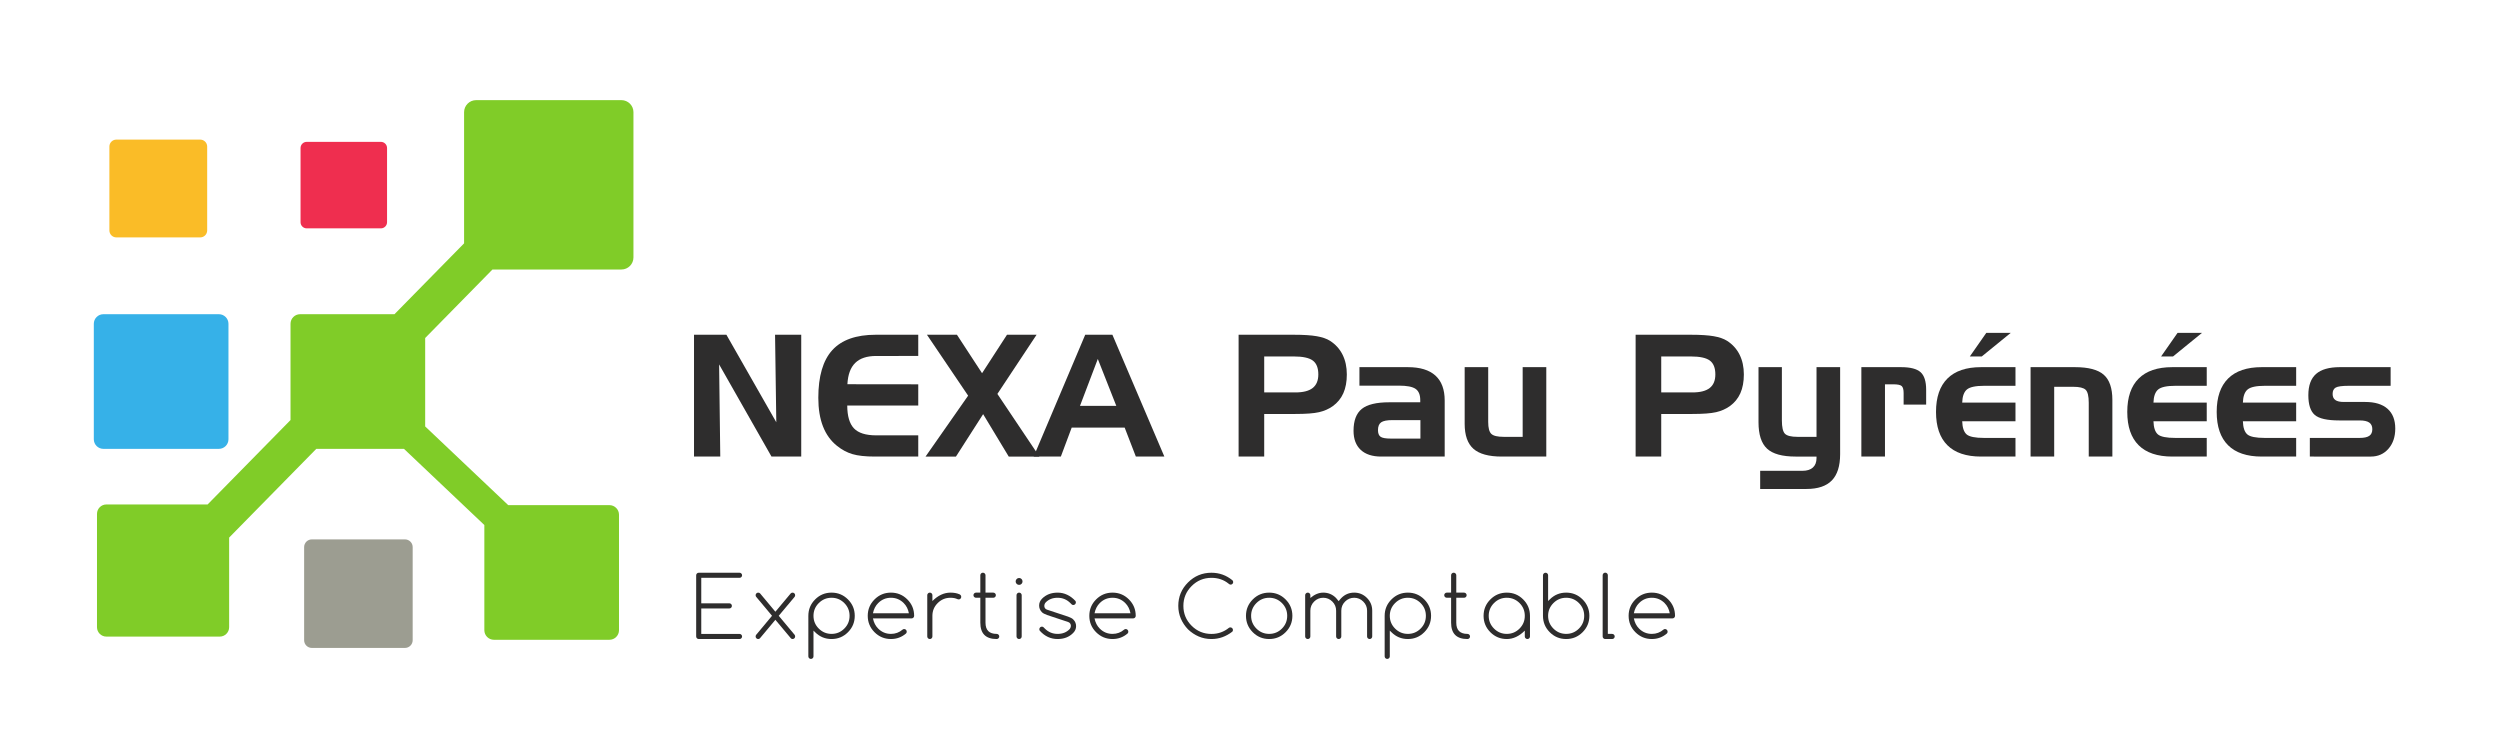 <?xml version="1.0" encoding="UTF-8" standalone="no"?>
<svg
   xmlns:dc="http://purl.org/dc/elements/1.1/"
   xmlns:cc="http://creativecommons.org/ns#"
   xmlns:rdf="http://www.w3.org/1999/02/22-rdf-syntax-ns#"
   xmlns:svg="http://www.w3.org/2000/svg"
   xmlns="http://www.w3.org/2000/svg"
   viewBox="0 0 432 126.667"
   height="126.667"
   width="432"
   xml:space="preserve"
   id="svg2"
   version="1.1"><defs
     id="defs6"><clipPath
       id="clipPath18"
       clipPathUnits="userSpaceOnUse"><path
         id="path16"
         d="M 0,95 H 324 V 0 H 0 Z" /></clipPath></defs><g
     transform="matrix(1.333,0,0,-1.333,0,126.667)"
     id="g10"><g
       id="g12"><g
         clip-path="url(#clipPath18)"
         id="g14"><g
           transform="translate(95.87,20.779)"
           id="g20"><path
             id="path22"
             style="fill:#2e2d2d;fill-opacity:1;fill-rule:nonzero;stroke:none"
             d="M 0,0 C 0.09,0 0.167,-0.032 0.231,-0.097 0.296,-0.161 0.328,-0.24 0.328,-0.333 0.328,-0.422 0.296,-0.5 0.231,-0.564 0.167,-0.628 0.09,-0.661 0,-0.661 h -4.963 v -3.303 h 3.637 c 0.093,0 0.172,-0.032 0.236,-0.097 0.065,-0.064 0.097,-0.143 0.097,-0.236 0,-0.093 -0.032,-0.172 -0.097,-0.236 C -1.154,-4.598 -1.233,-4.63 -1.326,-4.63 H -4.963 V -7.933 H 0 c 0.09,0 0.167,-0.032 0.231,-0.097 0.065,-0.064 0.097,-0.141 0.097,-0.231 0,-0.093 -0.032,-0.172 -0.097,-0.236 C 0.167,-8.562 0.09,-8.594 0,-8.594 h -5.29 c -0.093,0 -0.172,0.032 -0.236,0.097 -0.065,0.064 -0.097,0.143 -0.097,0.236 v 7.928 c 0,0.093 0.032,0.172 0.097,0.236 C -5.462,-0.032 -5.383,0 -5.29,0 Z" /></g><g
           transform="translate(100.08,15.198)"
           id="g24"><path
             id="path26"
             style="fill:#2e2d2d;fill-opacity:1;fill-rule:nonzero;stroke:none"
             d="m 0,0 -2.047,2.449 c -0.054,0.057 -0.08,0.131 -0.08,0.22 0,0.094 0.032,0.172 0.099,0.237 0.066,0.064 0.146,0.096 0.239,0.096 0.093,0 0.174,-0.034 0.242,-0.102 L 0.435,0.526 2.422,2.9 C 2.49,2.968 2.57,3.002 2.664,3.002 2.757,3.002 2.836,2.97 2.9,2.906 2.965,2.841 2.996,2.763 2.996,2.669 2.996,2.583 2.972,2.51 2.922,2.449 L 0.869,0 2.938,-2.476 C 2.977,-2.537 2.996,-2.605 2.996,-2.68 2.996,-2.773 2.965,-2.852 2.9,-2.917 2.836,-2.981 2.757,-3.013 2.664,-3.013 c -0.094,0 -0.169,0.034 -0.226,0.102 l -2.003,2.39 -1.998,-2.39 c -0.058,-0.068 -0.133,-0.102 -0.226,-0.102 -0.093,0 -0.173,0.032 -0.239,0.096 -0.067,0.065 -0.099,0.144 -0.099,0.237 0,0.075 0.022,0.143 0.064,0.204 z" /></g><g
           transform="translate(105.454,15.193)"
           id="g28"><path
             id="path30"
             style="fill:#2e2d2d;fill-opacity:1;fill-rule:nonzero;stroke:none"
             d="m 0,0 c 0,-0.645 0.229,-1.196 0.687,-1.654 0.459,-0.459 1.01,-0.688 1.655,-0.688 0.644,0 1.196,0.229 1.654,0.688 C 4.451,-1.2 4.678,-0.648 4.678,0 4.678,0.648 4.451,1.2 3.996,1.654 3.538,2.113 2.986,2.342 2.342,2.342 1.697,2.342 1.146,2.113 0.687,1.654 0.229,1.196 0,0.645 0,0 m 0,-5.253 c 0,-0.093 -0.032,-0.172 -0.097,-0.236 -0.064,-0.065 -0.143,-0.097 -0.236,-0.097 -0.093,0 -0.172,0.032 -0.236,0.097 -0.065,0.064 -0.097,0.143 -0.097,0.236 V 0 c 0,0.831 0.294,1.54 0.881,2.127 0.587,0.587 1.296,0.881 2.127,0.881 0.831,0 1.54,-0.294 2.127,-0.881 C 5.056,1.54 5.35,0.831 5.35,0 5.35,-0.831 5.056,-1.54 4.469,-2.127 3.882,-2.714 3.173,-3.008 2.342,-3.008 c -0.831,0 -1.54,0.294 -2.127,0.881 L 0,-1.917 Z" /></g><g
           transform="translate(117.821,15.526)"
           id="g32"><path
             id="path34"
             style="fill:#2e2d2d;fill-opacity:1;fill-rule:nonzero;stroke:none"
             d="M 0,0 C -0.101,0.534 -0.324,0.974 -0.672,1.321 -1.13,1.78 -1.682,2.009 -2.326,2.009 -2.971,2.009 -3.522,1.78 -3.98,1.321 -4.324,0.978 -4.55,0.537 -4.657,0 Z m -0.613,-2.046 c 0.093,0 0.172,-0.034 0.236,-0.1 0.065,-0.066 0.098,-0.146 0.098,-0.239 0,-0.093 -0.03,-0.17 -0.086,-0.231 -0.559,-0.483 -1.213,-0.725 -1.961,-0.725 -0.831,0 -1.54,0.294 -2.127,0.881 -0.587,0.587 -0.881,1.296 -0.881,2.127 0,0.831 0.294,1.54 0.881,2.127 0.587,0.587 1.296,0.881 2.127,0.881 0.831,0 1.54,-0.294 2.127,-0.881 C 0.388,1.207 0.682,0.498 0.682,-0.333 0.682,-0.426 0.649,-0.505 0.585,-0.569 0.521,-0.634 0.441,-0.666 0.349,-0.666 h -5.006 c 0.107,-0.537 0.333,-0.978 0.677,-1.321 0.458,-0.459 1.009,-0.688 1.654,-0.688 0.294,0 0.565,0.048 0.816,0.143 0.251,0.094 0.48,0.231 0.688,0.41 0.06,0.051 0.131,0.076 0.209,0.076" /></g><g
           transform="translate(120.203,17.868)"
           id="g36"><path
             id="path38"
             style="fill:#2e2d2d;fill-opacity:1;fill-rule:nonzero;stroke:none"
             d="M 0,0 C 0,0.093 0.033,0.172 0.098,0.236 0.162,0.301 0.24,0.333 0.334,0.333 0.427,0.333 0.506,0.301 0.57,0.236 0.635,0.172 0.666,0.093 0.666,0 v -0.757 c 0.728,0.727 1.508,1.09 2.342,1.09 0.448,0 0.831,-0.07 1.15,-0.209 C 4.215,0.102 4.267,0.068 4.313,0.021 4.374,-0.04 4.404,-0.118 4.404,-0.215 4.404,-0.308 4.373,-0.387 4.309,-0.451 4.244,-0.516 4.165,-0.548 4.072,-0.548 c -0.057,0 -0.107,0.011 -0.15,0.032 -0.251,0.122 -0.556,0.183 -0.914,0.183 -0.645,0 -1.196,-0.229 -1.654,-0.688 C 0.896,-1.475 0.666,-2.027 0.666,-2.675 V -5.35 C 0.666,-5.443 0.635,-5.521 0.57,-5.586 0.506,-5.65 0.427,-5.683 0.334,-5.683 0.24,-5.683 0.162,-5.65 0.098,-5.586 0.033,-5.521 0,-5.443 0,-5.35 Z" /></g><g
           transform="translate(129.198,12.851)"
           id="g40"><path
             id="path42"
             style="fill:#2e2d2d;fill-opacity:1;fill-rule:nonzero;stroke:none"
             d="M 0,0 C 0.093,0 0.173,-0.032 0.239,-0.097 0.306,-0.161 0.338,-0.24 0.338,-0.333 0.338,-0.426 0.306,-0.505 0.239,-0.569 0.173,-0.634 0.093,-0.666 0,-0.666 c -1.411,0 -2.116,0.706 -2.116,2.116 V 4.684 H -2.67 c -0.093,0 -0.172,0.032 -0.238,0.096 -0.067,0.065 -0.1,0.143 -0.1,0.237 0,0.093 0.033,0.171 0.1,0.236 0.066,0.064 0.145,0.097 0.238,0.097 h 0.554 V 7.6 c 0,0.093 0.032,0.172 0.096,0.236 0.065,0.065 0.144,0.097 0.237,0.097 0.093,0 0.173,-0.032 0.239,-0.097 C -1.478,7.772 -1.445,7.693 -1.445,7.6 V 5.35 h 1.005 c 0.092,0 0.172,-0.033 0.239,-0.097 C -0.135,5.188 -0.102,5.11 -0.102,5.017 -0.102,4.923 -0.135,4.845 -0.201,4.78 -0.268,4.716 -0.348,4.684 -0.44,4.684 H -1.445 V 1.45 C -1.445,0.483 -0.963,0 0,0" /></g><g
           transform="translate(131.774,17.868)"
           id="g44"><path
             id="path46"
             style="fill:#2e2d2d;fill-opacity:1;fill-rule:nonzero;stroke:none"
             d="M 0,0 C 0,0.093 0.032,0.172 0.097,0.236 0.161,0.301 0.24,0.333 0.333,0.333 0.426,0.333 0.506,0.301 0.572,0.236 0.639,0.172 0.671,0.093 0.671,0 V -5.35 C 0.671,-5.443 0.639,-5.521 0.572,-5.586 0.506,-5.65 0.426,-5.683 0.333,-5.683 0.24,-5.683 0.161,-5.65 0.097,-5.586 0.032,-5.521 0,-5.443 0,-5.35 Z M 0.778,1.783 C 0.778,1.658 0.735,1.552 0.649,1.466 0.563,1.38 0.458,1.337 0.333,1.337 c -0.122,0 -0.227,0.043 -0.314,0.129 -0.088,0.086 -0.131,0.192 -0.131,0.317 0,0.122 0.043,0.227 0.131,0.315 0.087,0.087 0.192,0.131 0.314,0.131 0.125,0 0.23,-0.044 0.316,-0.131 C 0.735,2.01 0.778,1.905 0.778,1.783" /></g><g
           transform="translate(135.731,15.3)"
           id="g48"><path
             id="path50"
             style="fill:#2e2d2d;fill-opacity:1;fill-rule:nonzero;stroke:none"
             d="m 0,0 h 0.005 c -0.165,0.061 -0.303,0.121 -0.413,0.18 -0.112,0.059 -0.197,0.121 -0.258,0.185 -0.24,0.247 -0.36,0.535 -0.36,0.865 0,0.333 0.125,0.628 0.376,0.886 C -0.135,2.639 0.538,2.9 1.369,2.9 1.813,2.9 2.23,2.807 2.621,2.618 3.011,2.431 3.363,2.165 3.679,1.821 3.718,1.771 3.738,1.708 3.738,1.633 3.738,1.54 3.705,1.46 3.639,1.394 3.572,1.328 3.492,1.294 3.399,1.294 3.31,1.294 3.24,1.323 3.189,1.38 L 3.023,1.547 C 2.565,2.005 2.014,2.234 1.369,2.234 0.721,2.234 0.2,2.027 -0.193,1.611 -0.301,1.486 -0.355,1.332 -0.355,1.149 -0.348,1.042 -0.315,0.949 -0.258,0.87 -0.201,0.792 -0.117,0.732 -0.006,0.693 L 2.738,-0.215 H 2.733 C 2.898,-0.276 3.036,-0.336 3.146,-0.395 3.258,-0.454 3.342,-0.516 3.399,-0.58 3.643,-0.824 3.765,-1.112 3.765,-1.445 3.765,-1.781 3.638,-2.077 3.383,-2.331 2.871,-2.854 2.2,-3.115 1.369,-3.115 c -0.898,0 -1.669,0.358 -2.309,1.074 -0.039,0.054 -0.06,0.118 -0.06,0.193 0,0.094 0.033,0.173 0.098,0.24 0.064,0.066 0.142,0.099 0.236,0.099 0.086,0 0.157,-0.029 0.215,-0.086 l 0.166,-0.167 c 0.458,-0.458 1.01,-0.687 1.654,-0.687 0.645,0 1.162,0.206 1.553,0.617 0.11,0.126 0.166,0.28 0.166,0.462 -0.018,0.229 -0.135,0.384 -0.35,0.462 z" /></g><g
           transform="translate(146.545,15.526)"
           id="g52"><path
             id="path54"
             style="fill:#2e2d2d;fill-opacity:1;fill-rule:nonzero;stroke:none"
             d="M 0,0 C -0.101,0.534 -0.324,0.974 -0.672,1.321 -1.13,1.78 -1.682,2.009 -2.326,2.009 -2.971,2.009 -3.522,1.78 -3.98,1.321 -4.324,0.978 -4.55,0.537 -4.657,0 Z m -0.613,-2.046 c 0.093,0 0.172,-0.034 0.236,-0.1 0.065,-0.066 0.098,-0.146 0.098,-0.239 0,-0.093 -0.03,-0.17 -0.086,-0.231 -0.559,-0.483 -1.213,-0.725 -1.961,-0.725 -0.831,0 -1.54,0.294 -2.127,0.881 -0.587,0.587 -0.881,1.296 -0.881,2.127 0,0.831 0.294,1.54 0.881,2.127 0.587,0.587 1.296,0.881 2.127,0.881 0.831,0 1.54,-0.294 2.127,-0.881 C 0.388,1.207 0.682,0.498 0.682,-0.333 0.682,-0.426 0.649,-0.505 0.585,-0.569 0.521,-0.634 0.441,-0.666 0.349,-0.666 h -5.006 c 0.107,-0.537 0.333,-0.978 0.677,-1.321 0.458,-0.459 1.009,-0.688 1.654,-0.688 0.294,0 0.565,0.048 0.816,0.143 0.251,0.094 0.48,0.231 0.688,0.41 0.06,0.051 0.131,0.076 0.209,0.076" /></g><g
           transform="translate(159.497,13.694)"
           id="g56"><path
             id="path58"
             style="fill:#2e2d2d;fill-opacity:1;fill-rule:nonzero;stroke:none"
             d="m 0,0 c 0.093,0 0.172,-0.032 0.236,-0.097 0.065,-0.064 0.096,-0.143 0.096,-0.236 0,-0.089 -0.026,-0.163 -0.08,-0.22 -0.401,-0.312 -0.827,-0.549 -1.278,-0.712 -0.452,-0.163 -0.928,-0.244 -1.429,-0.244 -0.584,0 -1.132,0.109 -1.644,0.327 -0.511,0.219 -0.977,0.529 -1.396,0.93 -0.401,0.419 -0.711,0.884 -0.929,1.396 -0.219,0.512 -0.328,1.06 -0.328,1.644 0,1.185 0.419,2.196 1.257,3.034 0.842,0.842 1.854,1.262 3.04,1.262 1.02,0 1.928,-0.325 2.723,-0.977 C 0.332,6.042 0.365,5.964 0.365,5.871 0.365,5.781 0.332,5.704 0.268,5.64 0.203,5.575 0.127,5.543 0.037,5.543 c -0.093,0 -0.184,0.043 -0.273,0.129 -0.62,0.501 -1.36,0.752 -2.219,0.752 -1.003,0 -1.86,-0.357 -2.572,-1.069 -0.709,-0.709 -1.065,-1.565 -1.065,-2.567 0,-1.007 0.356,-1.864 1.065,-2.573 0.709,-0.709 1.566,-1.064 2.572,-1.064 0.866,0 1.626,0.267 2.277,0.801 C -0.131,-0.016 -0.072,0 0,0" /></g><g
           transform="translate(164.527,17.535)"
           id="g60"><path
             id="path62"
             style="fill:#2e2d2d;fill-opacity:1;fill-rule:nonzero;stroke:none"
             d="m 0,0 c -0.645,0 -1.196,-0.229 -1.654,-0.687 -0.458,-0.459 -0.688,-1.01 -0.688,-1.655 0,-0.644 0.23,-1.196 0.688,-1.654 0.458,-0.459 1.009,-0.688 1.654,-0.688 0.645,0 1.196,0.229 1.654,0.688 0.455,0.454 0.682,1.006 0.682,1.654 0,0.648 -0.227,1.2 -0.682,1.655 C 1.196,-0.229 0.645,0 0,0 m 3.008,-2.342 c 0,-0.83 -0.294,-1.539 -0.881,-2.127 C 1.54,-5.056 0.831,-5.35 0,-5.35 c -0.831,0 -1.54,0.294 -2.127,0.881 -0.587,0.588 -0.881,1.297 -0.881,2.127 0,0.831 0.294,1.54 0.881,2.127 0.587,0.588 1.296,0.881 2.127,0.881 0.831,0 1.54,-0.293 2.127,-0.881 0.587,-0.587 0.881,-1.296 0.881,-2.127" /></g><g
           transform="translate(169.864,12.518)"
           id="g64"><path
             id="path66"
             style="fill:#2e2d2d;fill-opacity:1;fill-rule:nonzero;stroke:none"
             d="m 0,0 c 0,-0.093 -0.032,-0.172 -0.097,-0.236 -0.064,-0.065 -0.143,-0.097 -0.236,-0.097 -0.093,0 -0.173,0.032 -0.239,0.097 -0.067,0.064 -0.1,0.143 -0.1,0.236 v 5.35 c 0,0.093 0.033,0.171 0.1,0.236 0.066,0.064 0.146,0.097 0.239,0.097 0.093,0 0.172,-0.033 0.236,-0.097 C -0.032,5.521 0,5.443 0,5.35 V 4.99 C 0.544,5.452 1.102,5.683 1.67,5.683 2.314,5.683 2.866,5.454 3.324,4.995 3.436,4.88 3.552,4.741 3.674,4.576 3.796,4.741 3.914,4.88 4.028,4.995 4.486,5.454 5.038,5.683 5.683,5.683 6.327,5.683 6.879,5.454 7.337,4.995 7.792,4.541 8.02,3.989 8.02,3.341 V 0 C 8.02,-0.093 7.986,-0.172 7.922,-0.236 7.857,-0.301 7.779,-0.333 7.686,-0.333 7.593,-0.333 7.514,-0.301 7.449,-0.236 7.385,-0.172 7.354,-0.093 7.354,0 V 3.341 C 7.354,3.803 7.188,4.197 6.859,4.522 6.529,4.852 6.138,5.017 5.683,5.017 5.225,5.017 4.83,4.852 4.501,4.522 4.175,4.197 4.012,3.803 4.012,3.341 V 0 c 0,-0.093 -0.033,-0.172 -0.099,-0.236 -0.066,-0.065 -0.146,-0.097 -0.239,-0.097 -0.093,0 -0.172,0.032 -0.236,0.097 C 3.373,-0.172 3.341,-0.093 3.341,0 V 3.341 C 3.341,3.803 3.178,4.197 2.852,4.522 2.522,4.852 2.129,5.017 1.67,5.017 1.212,5.017 0.818,4.852 0.488,4.522 0.163,4.197 0,3.803 0,3.341 Z" /></g><g
           transform="translate(180.163,15.193)"
           id="g68"><path
             id="path70"
             style="fill:#2e2d2d;fill-opacity:1;fill-rule:nonzero;stroke:none"
             d="m 0,0 c 0,-0.645 0.229,-1.196 0.687,-1.654 0.459,-0.459 1.01,-0.688 1.655,-0.688 0.644,0 1.196,0.229 1.654,0.688 C 4.451,-1.2 4.678,-0.648 4.678,0 4.678,0.648 4.451,1.2 3.996,1.654 3.538,2.113 2.986,2.342 2.342,2.342 1.697,2.342 1.146,2.113 0.687,1.654 0.229,1.196 0,0.645 0,0 m 0,-5.253 c 0,-0.093 -0.032,-0.172 -0.097,-0.236 -0.064,-0.065 -0.143,-0.097 -0.236,-0.097 -0.093,0 -0.172,0.032 -0.236,0.097 -0.065,0.064 -0.097,0.143 -0.097,0.236 V 0 c 0,0.831 0.294,1.54 0.881,2.127 0.587,0.587 1.296,0.881 2.127,0.881 0.831,0 1.54,-0.294 2.127,-0.881 C 5.056,1.54 5.35,0.831 5.35,0 5.35,-0.831 5.056,-1.54 4.469,-2.127 3.882,-2.714 3.173,-3.008 2.342,-3.008 c -0.831,0 -1.54,0.294 -2.127,0.881 L 0,-1.917 Z" /></g><g
           transform="translate(190.226,12.851)"
           id="g72"><path
             id="path74"
             style="fill:#2e2d2d;fill-opacity:1;fill-rule:nonzero;stroke:none"
             d="M 0,0 C 0.093,0 0.173,-0.032 0.239,-0.097 0.306,-0.161 0.338,-0.24 0.338,-0.333 0.338,-0.426 0.306,-0.505 0.239,-0.569 0.173,-0.634 0.093,-0.666 0,-0.666 c -1.411,0 -2.116,0.706 -2.116,2.116 V 4.684 H -2.67 c -0.093,0 -0.172,0.032 -0.238,0.096 -0.067,0.065 -0.1,0.143 -0.1,0.237 0,0.093 0.033,0.171 0.1,0.236 0.066,0.064 0.145,0.097 0.238,0.097 h 0.554 V 7.6 c 0,0.093 0.032,0.172 0.096,0.236 0.065,0.065 0.144,0.097 0.237,0.097 0.093,0 0.173,-0.032 0.239,-0.097 C -1.478,7.772 -1.445,7.693 -1.445,7.6 V 5.35 h 1.005 c 0.092,0 0.172,-0.033 0.239,-0.097 C -0.135,5.188 -0.102,5.11 -0.102,5.017 -0.102,4.923 -0.135,4.845 -0.201,4.78 -0.268,4.716 -0.348,4.684 -0.44,4.684 H -1.445 V 1.45 C -1.445,0.483 -0.963,0 0,0" /></g><g
           transform="translate(195.327,17.535)"
           id="g76"><path
             id="path78"
             style="fill:#2e2d2d;fill-opacity:1;fill-rule:nonzero;stroke:none"
             d="m 0,0 c -0.645,0 -1.196,-0.229 -1.654,-0.687 -0.458,-0.459 -0.688,-1.01 -0.688,-1.655 0,-0.644 0.23,-1.196 0.688,-1.654 0.458,-0.459 1.009,-0.688 1.654,-0.688 0.645,0 1.196,0.229 1.654,0.688 0.455,0.454 0.682,1.006 0.682,1.654 0,0.648 -0.227,1.2 -0.682,1.655 C 1.196,-0.229 0.645,0 0,0 M 2.336,-4.259 C 1.613,-4.986 0.834,-5.35 0,-5.35 c -0.831,0 -1.54,0.294 -2.127,0.881 -0.587,0.588 -0.881,1.297 -0.881,2.127 0,0.831 0.294,1.54 0.881,2.127 0.587,0.588 1.296,0.881 2.127,0.881 0.831,0 1.54,-0.293 2.127,-0.881 0.587,-0.587 0.881,-1.296 0.881,-2.127 V -5.017 C 3.008,-5.11 2.976,-5.188 2.911,-5.253 2.847,-5.317 2.768,-5.35 2.675,-5.35 c -0.093,0 -0.173,0.033 -0.239,0.097 -0.067,0.065 -0.1,0.143 -0.1,0.236 z" /></g><g
           transform="translate(203.027,12.851)"
           id="g80"><path
             id="path82"
             style="fill:#2e2d2d;fill-opacity:1;fill-rule:nonzero;stroke:none"
             d="m 0,0 c 0.645,0 1.196,0.229 1.654,0.687 0.455,0.455 0.682,1.007 0.682,1.655 0,0.648 -0.227,1.2 -0.682,1.654 C 1.196,4.455 0.645,4.684 0,4.684 c -0.645,0 -1.196,-0.229 -1.654,-0.688 -0.458,-0.458 -0.688,-1.01 -0.688,-1.654 0,-0.645 0.23,-1.196 0.688,-1.655 C -1.196,0.229 -0.645,0 0,0 m -2.342,4.259 0.215,0.21 C -1.54,5.056 -0.831,5.35 0,5.35 0.831,5.35 1.54,5.056 2.127,4.469 2.714,3.881 3.008,3.172 3.008,2.342 3.008,1.511 2.714,0.802 2.127,0.215 1.54,-0.373 0.831,-0.666 0,-0.666 c -0.831,0 -1.54,0.293 -2.127,0.881 -0.587,0.587 -0.881,1.296 -0.881,2.127 v 5.253 c 0,0.093 0.032,0.172 0.097,0.236 0.064,0.065 0.143,0.097 0.236,0.097 0.093,0 0.172,-0.032 0.237,-0.097 0.064,-0.064 0.096,-0.143 0.096,-0.236 z" /></g><g
           transform="translate(207.756,20.456)"
           id="g84"><path
             id="path86"
             style="fill:#2e2d2d;fill-opacity:1;fill-rule:nonzero;stroke:none"
             d="M 0,0 C 0,0.093 0.033,0.172 0.098,0.236 0.162,0.301 0.24,0.333 0.334,0.333 0.427,0.333 0.506,0.301 0.572,0.236 0.639,0.172 0.672,0.093 0.672,0 v -7.605 h 0.553 c 0.093,0 0.172,-0.033 0.239,-0.097 C 1.53,-7.767 1.563,-7.845 1.563,-7.938 1.563,-8.032 1.53,-8.11 1.464,-8.175 1.397,-8.239 1.318,-8.271 1.225,-8.271 H 0.334 c -0.094,0 -0.172,0.032 -0.236,0.096 C 0.033,-8.11 0,-8.032 0,-7.938 Z" /></g><g
           transform="translate(216.456,15.526)"
           id="g88"><path
             id="path90"
             style="fill:#2e2d2d;fill-opacity:1;fill-rule:nonzero;stroke:none"
             d="M 0,0 C -0.101,0.534 -0.324,0.974 -0.672,1.321 -1.13,1.78 -1.682,2.009 -2.326,2.009 -2.971,2.009 -3.522,1.78 -3.98,1.321 -4.324,0.978 -4.55,0.537 -4.657,0 Z m -0.613,-2.046 c 0.093,0 0.172,-0.034 0.236,-0.1 0.065,-0.066 0.098,-0.146 0.098,-0.239 0,-0.093 -0.03,-0.17 -0.086,-0.231 -0.559,-0.483 -1.213,-0.725 -1.961,-0.725 -0.831,0 -1.54,0.294 -2.127,0.881 -0.587,0.587 -0.881,1.296 -0.881,2.127 0,0.831 0.294,1.54 0.881,2.127 0.587,0.587 1.296,0.881 2.127,0.881 0.831,0 1.54,-0.294 2.127,-0.881 C 0.388,1.207 0.682,0.498 0.682,-0.333 0.682,-0.426 0.649,-0.505 0.585,-0.569 0.521,-0.634 0.441,-0.666 0.349,-0.666 h -5.006 c 0.107,-0.537 0.333,-0.978 0.677,-1.321 0.458,-0.459 1.009,-0.688 1.654,-0.688 0.294,0 0.565,0.048 0.816,0.143 0.251,0.094 0.48,0.231 0.688,0.41 0.06,0.051 0.131,0.076 0.209,0.076" /></g><g
           transform="translate(40.424,11.031)"
           id="g92"><path
             id="path94"
             style="fill:#9c9d91;fill-opacity:1;fill-rule:evenodd;stroke:none"
             d="m 0,0 h 12.073 c 0.55,0 0.999,0.449 0.999,0.999 v 12.073 c 0,0.55 -0.449,0.999 -0.999,0.999 L 0,14.071 c -0.549,0 -0.999,-0.449 -0.999,-0.999 V 0.999 C -0.999,0.449 -0.549,0 0,0" /></g><g
           transform="translate(39.757,65.421)"
           id="g96"><path
             id="path98"
             style="fill:#ef2e4f;fill-opacity:1;fill-rule:evenodd;stroke:none"
             d="m 0,0 h 9.62 c 0.438,0 0.797,0.358 0.797,0.796 v 9.621 c 0,0.438 -0.359,0.796 -0.797,0.796 H 0 c -0.438,0 -0.796,-0.358 -0.796,-0.796 V 0.796 C -0.796,0.358 -0.438,0 0,0" /></g><g
           transform="translate(15.08,64.249)"
           id="g100"><path
             id="path102"
             style="fill:#fabc27;fill-opacity:1;fill-rule:evenodd;stroke:none"
             d="m 0,0 h 10.877 c 0.495,0 0.9,0.405 0.9,0.9 v 10.877 c 0,0.495 -0.405,0.901 -0.9,0.901 H 0 c -0.495,0 -0.9,-0.405 -0.9,-0.901 V 0.9 C -0.9,0.405 -0.495,0 0,0" /></g><g
           transform="translate(13.4,36.838)"
           id="g104"><path
             id="path106"
             style="fill:#36b1e8;fill-opacity:1;fill-rule:evenodd;stroke:none"
             d="m 0,0 h 14.977 c 0.681,0 1.239,0.558 1.239,1.239 v 14.977 c 0,0.681 -0.558,1.239 -1.24,1.239 L 0,17.455 c -0.681,0 -1.239,-0.558 -1.239,-1.239 V 1.239 C -1.239,0.558 -0.681,0 0,0" /></g><g
           transform="translate(82.116,80.484)"
           id="g108"><path
             id="path110"
             style="fill:#80cc28;fill-opacity:1;fill-rule:evenodd;stroke:none"
             d="m 0,0 c 0,0.857 -0.701,1.559 -1.559,1.559 h -18.837 c -0.857,0 -1.559,-0.702 -1.559,-1.559 v -17.005 l -9.024,-9.186 h -12.236 c -0.681,0 -1.239,-0.558 -1.239,-1.239 v -12.481 l -10.749,-10.943 h -13.123 c -0.669,0 -1.216,-0.547 -1.216,-1.216 l -0.001,-14.698 c 0.001,-0.668 0.548,-1.216 1.217,-1.216 h 14.698 c 0.669,0 1.216,0.547 1.216,1.216 v 11.62 l 11.298,11.502 h 11.367 l 10.418,-9.873 v -13.638 c 0,-0.681 0.558,-1.239 1.239,-1.239 h 14.977 c 0.681,0 1.239,0.557 1.239,1.239 v 14.977 c 0,0.681 -0.558,1.239 -1.24,1.239 h -13.12 l -10.765,10.201 v 11.464 l 8.722,8.88 h 16.718 c 0.858,0 1.559,0.701 1.559,1.559 z" /></g><g
           transform="translate(89.966,51.629)"
           id="g112"><path
             id="path114"
             style="fill:#2e2d2d;fill-opacity:1;fill-rule:nonzero;stroke:none"
             d="M 0,0 H 4.2 L 10.667,-11.344 10.506,0 H 13.9 V -15.791 H 10.044 L 3.255,-3.846 3.405,-15.791 H 0 Z" /></g><g
           transform="translate(113.584,48.879)"
           id="g116"><path
             id="path118"
             style="fill:#2e2d2d;fill-opacity:1;fill-rule:nonzero;stroke:none"
             d="m 0,0 c -1.202,0 -2.108,-0.301 -2.72,-0.902 -0.612,-0.602 -0.949,-1.522 -1.014,-2.761 l 9.185,-0.011 v -2.75 h -9.206 c 0.006,-1.375 0.298,-2.363 0.874,-2.965 0.576,-0.601 1.536,-0.902 2.881,-0.902 h 5.451 v -2.75 h -5.612 c -1.238,0 -2.212,0.105 -2.92,0.317 -0.709,0.211 -1.374,0.567 -1.997,1.069 -0.809,0.644 -1.416,1.484 -1.82,2.519 -0.404,1.034 -0.606,2.272 -0.606,3.711 0,2.793 0.605,4.854 1.814,6.182 1.21,1.328 3.085,1.993 5.626,1.993 h 5.515 l 0,-2.75 z" /></g><g
           transform="translate(125.501,43.733)"
           id="g120"><path
             id="path122"
             style="fill:#2e2d2d;fill-opacity:1;fill-rule:nonzero;stroke:none"
             d="M 0,0 -5.339,7.896 H -1.45 L 1.805,2.911 5.038,7.896 H 8.873 L 3.792,0.226 9.238,-7.896 H 5.264 l -3.32,5.5 -3.523,-5.5 h -3.942 z" /></g><g
           transform="translate(142.312,48.492)"
           id="g124"><path
             id="path126"
             style="fill:#2e2d2d;fill-opacity:1;fill-rule:nonzero;stroke:none"
             d="M 0,0 -2.31,-6.08 H 2.396 Z M -1.633,3.137 H 1.891 L 8.626,-12.654 H 4.931 L 3.48,-8.895 h -6.864 l -1.407,-3.759 h -3.523 z" /></g><g
           transform="translate(167.728,48.815)"
           id="g128"><path
             id="path130"
             style="fill:#2e2d2d;fill-opacity:1;fill-rule:nonzero;stroke:none"
             d="m 0,0 h -3.846 v -4.662 h 4.05 c 1.003,0 1.747,0.191 2.234,0.575 0.487,0.382 0.731,0.968 0.731,1.756 0,0.845 -0.238,1.445 -0.714,1.799 C 1.978,-0.177 1.16,0 0,0 M -7.165,2.814 H 0.043 C 1.26,2.814 2.23,2.751 2.954,2.626 3.677,2.501 4.254,2.302 4.684,2.03 5.399,1.572 5.942,0.972 6.311,0.231 6.68,-0.51 6.864,-1.364 6.864,-2.331 6.864,-3.276 6.714,-4.087 6.413,-4.764 6.112,-5.441 5.654,-6.001 5.038,-6.445 4.522,-6.811 3.93,-7.07 3.26,-7.224 2.59,-7.378 1.564,-7.455 0.183,-7.455 h -4.029 v -5.522 h -3.319 z" /></g><g
           transform="translate(180.297,38.169)"
           id="g132"><path
             id="path134"
             style="fill:#2e2d2d;fill-opacity:1;fill-rule:nonzero;stroke:none"
             d="M 0,0 H 3.835 V 2.396 H 0.226 c -0.717,0 -1.211,-0.097 -1.483,-0.291 -0.272,-0.193 -0.408,-0.53 -0.408,-1.009 0,-0.409 0.109,-0.693 0.328,-0.854 C -1.119,0.081 -0.673,0 0,0 M -4.071,9.26 H 2.202 C 3.785,9.26 4.977,8.896 5.779,8.169 6.581,7.442 6.982,6.363 6.982,4.931 v -7.262 h -8.228 c -1.153,0 -2.04,0.29 -2.659,0.87 -0.619,0.58 -0.929,1.403 -0.929,2.471 0,1.317 0.356,2.262 1.069,2.836 0.712,0.572 1.896,0.859 3.55,0.859 h 4.028 v 0.29 c 0,0.688 -0.202,1.171 -0.606,1.45 C 2.802,6.725 2.08,6.864 1.042,6.864 h -5.113 z" /></g><g
           transform="translate(200.449,35.838)"
           id="g136"><path
             id="path138"
             style="fill:#2e2d2d;fill-opacity:1;fill-rule:nonzero;stroke:none"
             d="m 0,0 h -5.769 c -1.697,0 -2.923,0.336 -3.679,1.01 -0.756,0.673 -1.133,1.751 -1.133,3.233 v 7.348 H -7.53 V 4.49 c 0,-0.773 0.134,-1.289 0.403,-1.547 0.268,-0.257 0.803,-0.386 1.606,-0.386 h 2.459 v 9.034 H 0 Z" /></g><g
           transform="translate(219.195,48.815)"
           id="g140"><path
             id="path142"
             style="fill:#2e2d2d;fill-opacity:1;fill-rule:nonzero;stroke:none"
             d="m 0,0 h -3.846 v -4.662 h 4.05 c 1.003,0 1.748,0.191 2.235,0.575 0.487,0.382 0.73,0.968 0.73,1.756 0,0.845 -0.238,1.445 -0.714,1.799 C 1.979,-0.177 1.16,0 0,0 M -7.165,2.814 H 0.043 C 1.261,2.814 2.231,2.751 2.955,2.626 3.678,2.501 4.254,2.302 4.684,2.03 5.4,1.572 5.943,0.972 6.312,0.231 6.68,-0.51 6.865,-1.364 6.865,-2.331 6.865,-3.276 6.714,-4.087 6.414,-4.764 6.113,-5.441 5.655,-6.001 5.039,-6.445 4.523,-6.811 3.93,-7.07 3.261,-7.224 2.591,-7.378 1.564,-7.455 0.183,-7.455 h -4.029 v -5.522 h -3.319 z" /></g><g
           transform="translate(233.02,38.395)"
           id="g144"><path
             id="path146"
             style="fill:#2e2d2d;fill-opacity:1;fill-rule:nonzero;stroke:none"
             d="M 0,0 H 2.46 V 9.034 H 5.521 V -2.245 C 5.521,-3.777 5.163,-4.913 4.447,-5.65 3.731,-6.388 2.636,-6.757 1.16,-6.757 h -6.005 v 2.353 h 5.479 c 0.587,0 1.038,0.141 1.353,0.424 0.316,0.283 0.473,0.693 0.473,1.23 v 0.193 h -2.707 c -1.733,0 -2.969,0.342 -3.706,1.026 -0.737,0.684 -1.107,1.824 -1.107,3.422 v 7.143 h 3.03 V 2.127 C -2.03,1.253 -1.899,0.68 -1.639,0.408 -1.377,0.136 -0.831,0 0,0" /></g><g
           transform="translate(241.292,47.429)"
           id="g148"><path
             id="path150"
             style="fill:#2e2d2d;fill-opacity:1;fill-rule:nonzero;stroke:none"
             d="M 0,0 H 5.146 C 6.349,0 7.192,-0.217 7.675,-0.65 8.159,-1.083 8.4,-1.841 8.4,-2.922 V -4.855 H 5.479 v 1.493 c 0,0.451 -0.082,0.753 -0.242,0.907 -0.162,0.154 -0.528,0.231 -1.101,0.231 H 3.062 v -9.367 H 0 Z" /></g><g
           transform="translate(257.491,51.876)"
           id="g152"><path
             id="path154"
             style="fill:#2e2d2d;fill-opacity:1;fill-rule:nonzero;stroke:none"
             d="m 0,0 h 3.169 l -3.76,-3.062 h -1.547 z m -0.687,-16.038 c -1.919,0 -3.372,0.489 -4.356,1.466 -0.985,0.978 -1.478,2.419 -1.478,4.324 0,1.905 0.495,3.348 1.483,4.329 0.988,0.981 2.438,1.472 4.351,1.472 h 4.468 v -2.417 h -4.05 c -1.11,0 -1.856,-0.158 -2.239,-0.473 -0.384,-0.315 -0.59,-0.885 -0.618,-1.708 h 6.907 v -2.417 h -6.907 c 0.028,-0.831 0.22,-1.398 0.575,-1.703 0.354,-0.304 1.108,-0.456 2.261,-0.456 h 4.071 v -2.417 z" /></g><g
           transform="translate(263.228,47.429)"
           id="g156"><path
             id="path158"
             style="fill:#2e2d2d;fill-opacity:1;fill-rule:nonzero;stroke:none"
             d="m 0,0 h 5.758 c 1.74,0 2.982,-0.328 3.727,-0.983 0.745,-0.655 1.118,-1.742 1.118,-3.26 v -7.348 H 7.541 v 6.972 c 0,0.866 -0.134,1.429 -0.403,1.686 -0.268,0.258 -0.807,0.387 -1.617,0.387 H 3.062 v -9.045 H 0 Z" /></g><g
           transform="translate(282.284,51.876)"
           id="g160"><path
             id="path162"
             style="fill:#2e2d2d;fill-opacity:1;fill-rule:nonzero;stroke:none"
             d="m 0,0 h 3.169 l -3.76,-3.062 h -1.547 z m -0.687,-16.038 c -1.919,0 -3.372,0.489 -4.356,1.466 -0.985,0.978 -1.478,2.419 -1.478,4.324 0,1.905 0.495,3.348 1.483,4.329 0.988,0.981 2.438,1.472 4.351,1.472 h 4.468 v -2.417 h -4.05 c -1.11,0 -1.856,-0.158 -2.239,-0.473 -0.384,-0.315 -0.59,-0.885 -0.618,-1.708 h 6.907 v -2.417 h -6.907 c 0.028,-0.831 0.22,-1.398 0.575,-1.703 0.354,-0.304 1.108,-0.456 2.261,-0.456 h 4.071 v -2.417 z" /></g><g
           transform="translate(293.188,35.838)"
           id="g164"><path
             id="path166"
             style="fill:#2e2d2d;fill-opacity:1;fill-rule:nonzero;stroke:none"
             d="m 0,0 c -1.919,0 -3.371,0.489 -4.355,1.466 -0.986,0.978 -1.478,2.419 -1.478,4.324 0,1.905 0.494,3.348 1.482,4.329 0.989,0.981 2.439,1.472 4.351,1.472 H 4.469 V 9.174 H 0.419 C -0.691,9.174 -1.437,9.016 -1.82,8.701 -2.204,8.386 -2.41,7.816 -2.438,6.993 H 4.469 V 4.576 H -2.438 C -2.41,3.745 -2.219,3.178 -1.863,2.874 -1.51,2.569 -0.756,2.417 0.397,2.417 H 4.469 V 0 Z" /></g><g
           transform="translate(299.429,38.255)"
           id="g168"><path
             id="path170"
             style="fill:#2e2d2d;fill-opacity:1;fill-rule:nonzero;stroke:none"
             d="M 0,0 H 6.456 C 7.029,0 7.446,0.089 7.707,0.269 7.969,0.447 8.1,0.734 8.1,1.128 8.1,1.521 7.967,1.81 7.702,1.993 7.437,2.175 7.021,2.267 6.456,2.267 H 3.813 c -1.568,0 -2.627,0.239 -3.179,0.719 -0.552,0.48 -0.827,1.332 -0.827,2.557 0,1.246 0.333,2.163 0.999,2.75 0.666,0.587 1.697,0.881 3.093,0.881 h 6.575 V 6.757 H 5.07 C 4.189,6.757 3.616,6.68 3.352,6.526 3.087,6.372 2.954,6.098 2.954,5.704 2.954,5.346 3.07,5.083 3.303,4.915 3.536,4.746 3.903,4.662 4.404,4.662 h 2.772 c 1.267,0 2.234,-0.295 2.9,-0.886 0.666,-0.591 0.999,-1.445 0.999,-2.562 0,-1.074 -0.296,-1.948 -0.886,-2.621 -0.591,-0.674 -1.352,-1.01 -2.283,-1.01 H 0 Z" /></g></g></g></g></svg>
